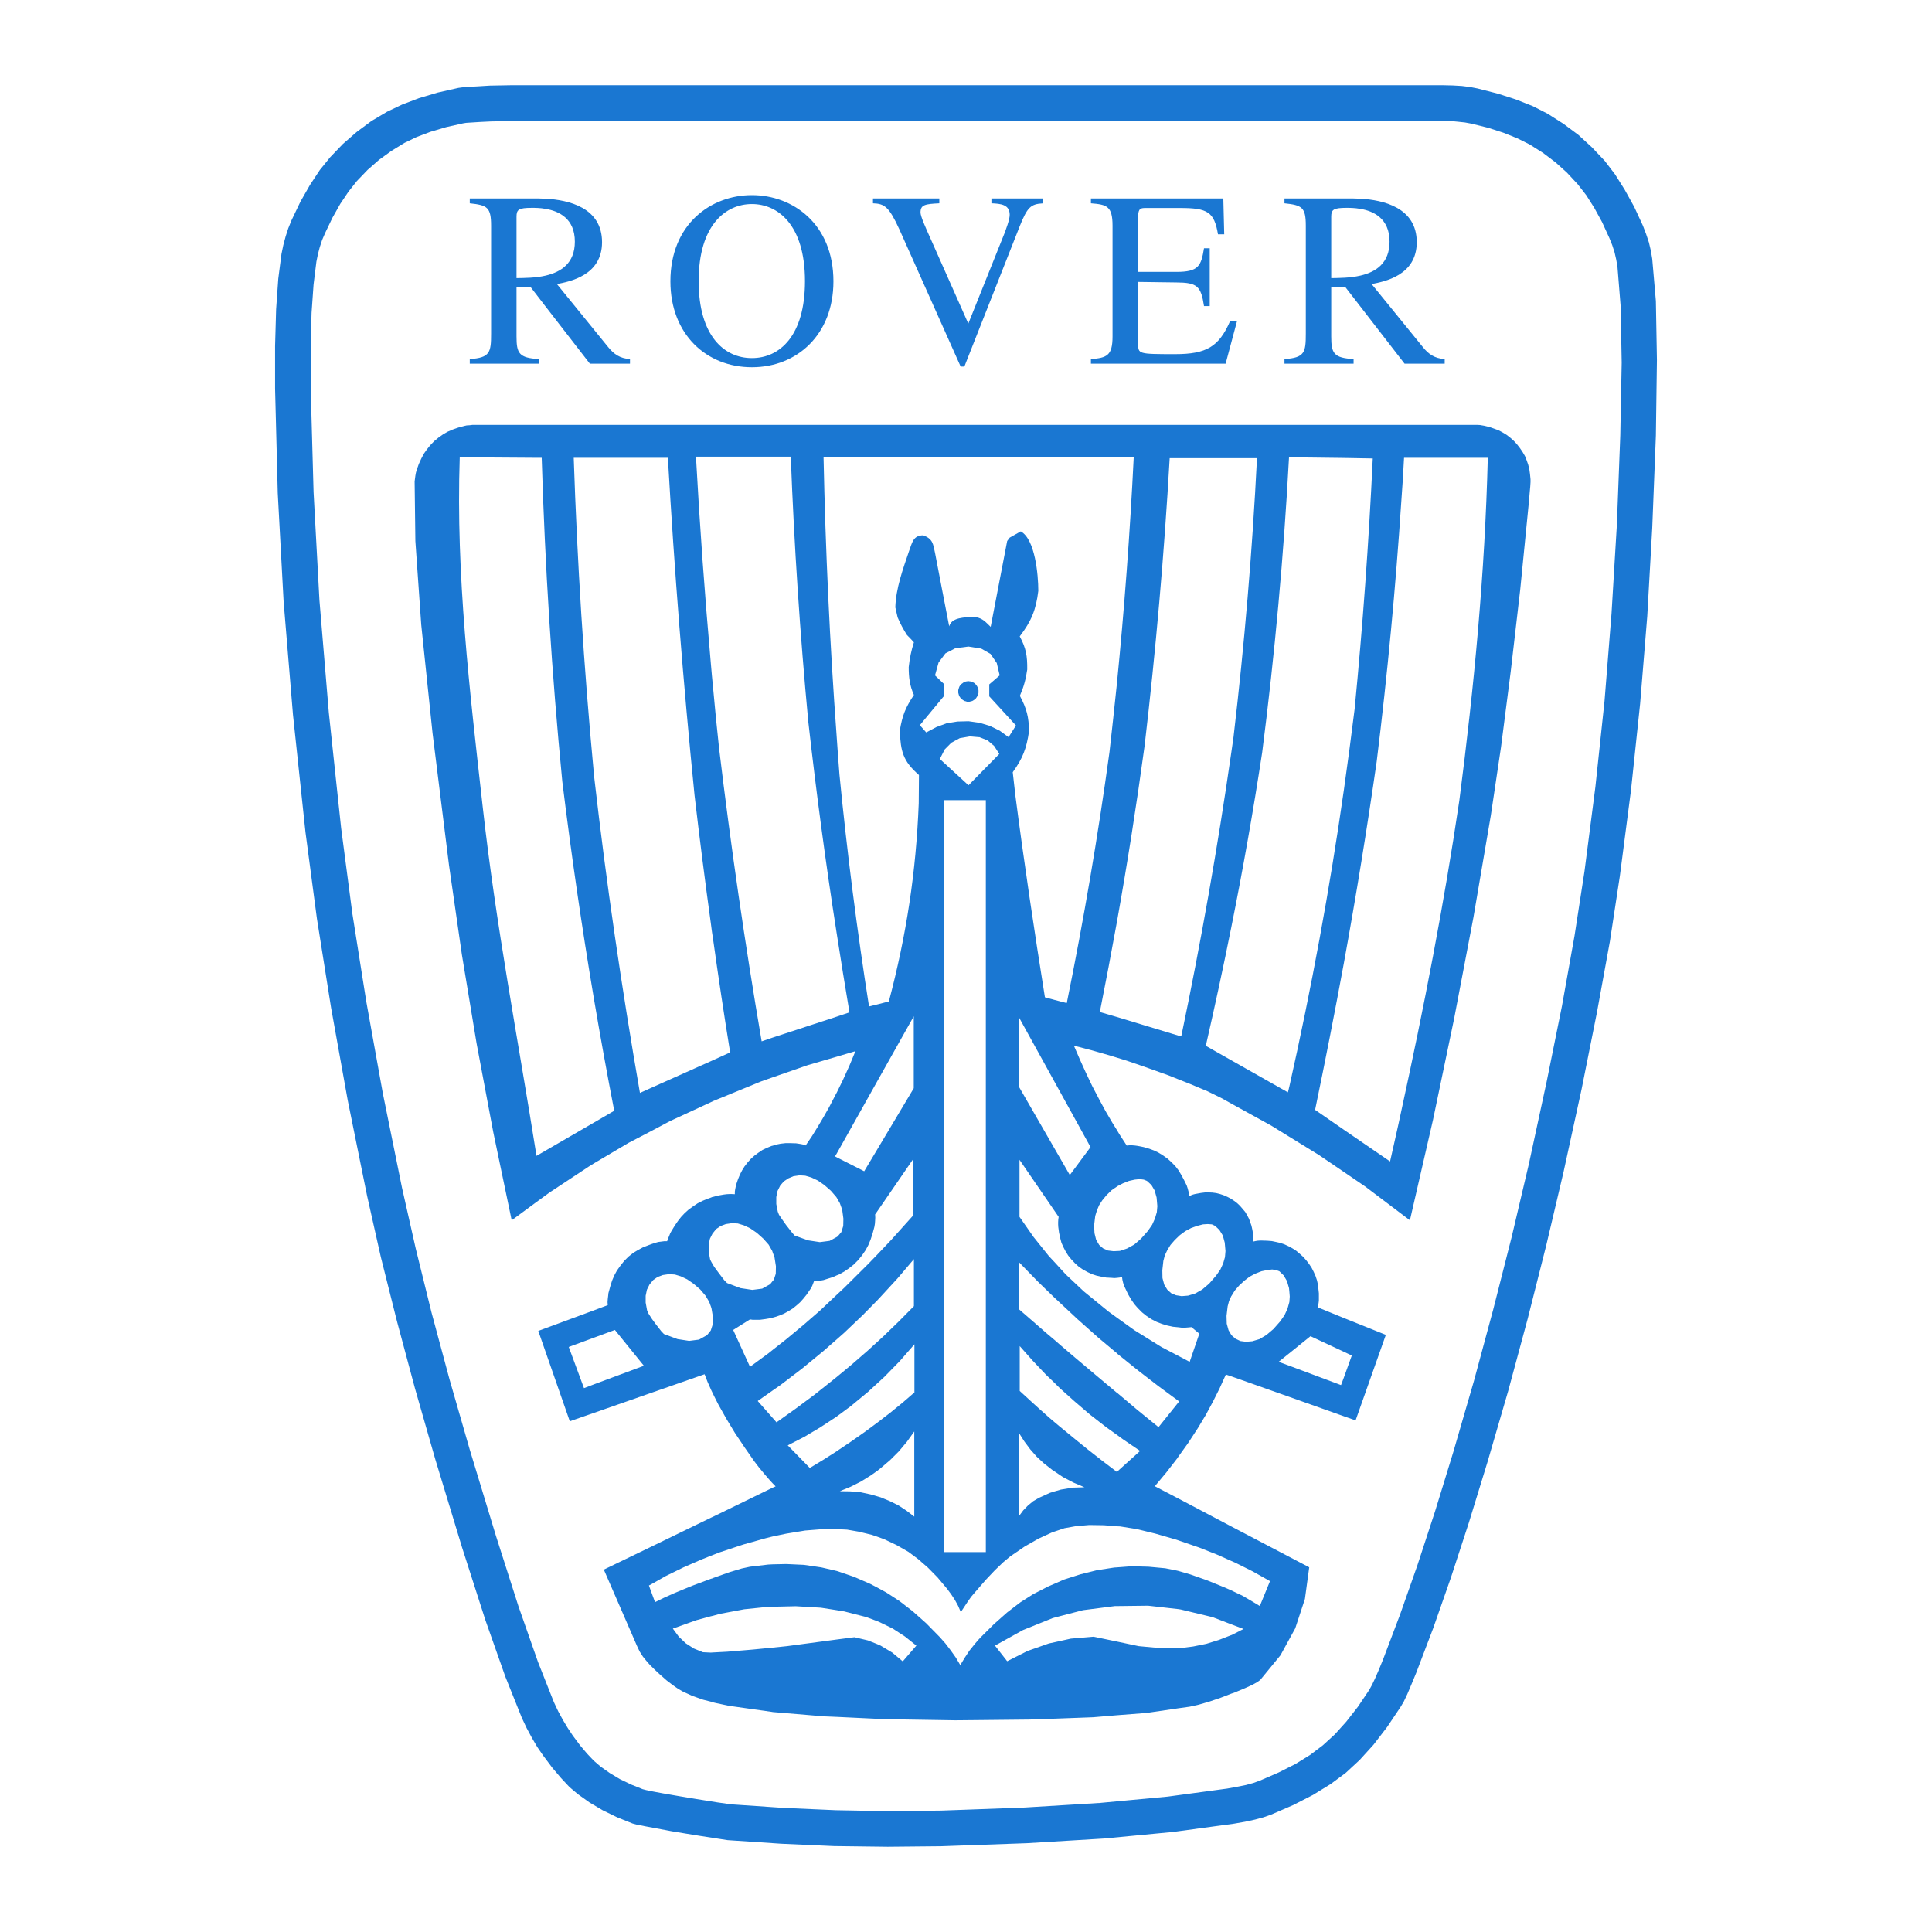 <svg width="26" height="26" viewBox="0 0 26 26" fill="none" xmlns="http://www.w3.org/2000/svg">
<path fill-rule="evenodd" clip-rule="evenodd" d="M0 0H26V26H0V0Z" fill="white"/>
<g filter="url(#filter0_d)">
<path fill-rule="evenodd" clip-rule="evenodd" d="M13.602 13.419L13.453 10.476C13.684 10.108 13.829 9.713 13.667 9.246C13.467 8.668 13.296 8.554 13.027 8.485C12.887 8.449 12.528 8.661 12.446 9.053C12.364 9.443 12.177 10.036 12.572 10.459L12.287 13.503L10.159 14.329L9.53 14.585L8.913 14.871L8.343 15.17L7.791 15.497L7.257 15.851L7.045 16.008L6.874 15.187L6.652 14.002L6.455 12.81L6.281 11.615L6.06 9.836L5.911 8.388L5.831 7.269L5.824 6.467C5.836 6.382 5.87 6.308 5.911 6.233C5.966 6.146 6.043 6.075 6.135 6.026C6.212 5.992 6.284 5.966 6.371 5.959H19.844L19.897 5.961C20.08 5.983 20.218 6.082 20.304 6.245C20.338 6.32 20.357 6.397 20.357 6.481C20.353 6.563 20.345 6.643 20.338 6.724L20.218 7.912L20.092 9.01L19.962 10.019L19.825 10.936L19.591 12.302L19.334 13.66L19.05 15.016L18.823 16.006L18.512 15.772L17.881 15.341L17.229 14.939L16.557 14.568L16.35 14.467L15.811 14.248L15.237 14.046L14.753 13.901L13.602 13.419V13.419Z" fill="white"/>
</g>
<path fill-rule="evenodd" clip-rule="evenodd" d="M7.343 2.674C7.309 2.674 7.278 2.671 7.249 2.671H6.322V2.736C6.558 2.761 6.609 2.789 6.609 3.038V4.492C6.609 4.742 6.594 4.815 6.322 4.832V4.894H7.252V4.832C6.984 4.817 6.951 4.755 6.951 4.528V3.868L7.139 3.861L7.343 4.126L7.938 4.894H8.478V4.832C8.34 4.824 8.261 4.764 8.186 4.673L7.495 3.823C7.666 3.789 8.102 3.709 8.102 3.259C8.102 2.792 7.651 2.691 7.343 2.674V2.674ZM18.308 3.709C18.515 3.661 18.7 3.543 18.7 3.252C18.7 2.939 18.483 2.84 18.308 2.811C18.23 2.797 18.163 2.797 18.122 2.797C17.944 2.797 17.915 2.821 17.915 2.917V3.743C18.026 3.741 18.17 3.741 18.308 3.709ZM18.308 2.674C18.613 2.691 19.066 2.792 19.066 3.259C19.066 3.709 18.63 3.789 18.459 3.823L19.15 4.673C19.223 4.764 19.305 4.824 19.442 4.832V4.894H18.902L18.308 4.126L18.103 3.861L17.915 3.868V4.528C17.915 4.755 17.949 4.817 18.216 4.832V4.894H17.286V4.832C17.558 4.815 17.573 4.742 17.573 4.492V3.038C17.573 2.789 17.522 2.761 17.286 2.736V2.671H18.214C18.242 2.671 18.274 2.674 18.308 2.674ZM10.117 4.819H10.12C10.491 4.819 10.833 4.521 10.833 3.784C10.833 3.018 10.462 2.746 10.12 2.746H10.117C9.775 2.746 9.402 3.018 9.402 3.784C9.402 4.521 9.747 4.819 10.117 4.819ZM10.117 2.626H10.12C10.669 2.626 11.216 3.014 11.216 3.786C11.216 4.502 10.727 4.942 10.12 4.942H10.117C9.51 4.942 9.022 4.502 9.022 3.786C9.022 3.016 9.568 2.626 10.117 2.626ZM14.031 2.671H13.342V2.736C13.47 2.741 13.588 2.753 13.588 2.891C13.588 2.961 13.53 3.103 13.525 3.122L13.031 4.355L12.526 3.218C12.449 3.047 12.388 2.91 12.388 2.859C12.388 2.753 12.453 2.746 12.641 2.736V2.671H11.748V2.736C11.904 2.741 11.964 2.782 12.104 3.088L12.928 4.933H12.978L13.722 3.047C13.824 2.792 13.869 2.746 14.031 2.737V2.671H14.031V2.671ZM16.646 4.326H16.552C16.403 4.665 16.237 4.766 15.815 4.766C15.317 4.766 15.317 4.764 15.317 4.624V3.794L15.832 3.801C16.111 3.803 16.162 3.849 16.203 4.119H16.28V3.341H16.203C16.164 3.579 16.131 3.659 15.832 3.659H15.317V2.914C15.317 2.799 15.355 2.799 15.428 2.799H15.88C16.253 2.799 16.34 2.852 16.391 3.153H16.475L16.463 2.671H14.681V2.736C14.893 2.753 14.972 2.772 14.972 3.037V4.528C14.972 4.786 14.895 4.817 14.681 4.832V4.894H16.494L16.646 4.326V4.326ZM7.343 3.709C7.208 3.741 7.061 3.741 6.951 3.743V2.917C6.951 2.821 6.979 2.797 7.158 2.797C7.199 2.797 7.269 2.797 7.343 2.811C7.519 2.84 7.736 2.939 7.736 3.252C7.736 3.543 7.55 3.661 7.343 3.709ZM7.22 16.176L6.886 16.422L6.638 15.235L6.414 14.043L6.216 12.848L6.043 11.647L5.821 9.865L5.669 8.408L5.59 7.281L5.58 6.479L5.585 6.44L5.59 6.402L5.597 6.363L5.607 6.327L5.636 6.245L5.669 6.173L5.703 6.108L5.742 6.052L5.79 5.992L5.843 5.937L5.901 5.889L5.966 5.843L6.026 5.809L6.093 5.78L6.168 5.754L6.25 5.732L6.281 5.725L6.317 5.723L6.358 5.718H19.884L19.918 5.72L19.947 5.725L19.976 5.73L20.046 5.747L20.108 5.769L20.166 5.79L20.217 5.817L20.272 5.85L20.323 5.889L20.371 5.932L20.414 5.978L20.455 6.031L20.491 6.084L20.523 6.139L20.547 6.2L20.566 6.255L20.581 6.315L20.59 6.38L20.597 6.45V6.489L20.593 6.551L20.585 6.638L20.576 6.746L20.458 7.938L20.33 9.041L20.2 10.053L20.063 10.973L19.829 12.345L19.569 13.708L19.285 15.069L18.974 16.422L18.859 16.335L18.372 15.967L18.086 15.772L17.749 15.543L17.351 15.298L17.108 15.148L16.571 14.852L16.446 14.782L16.251 14.686L16.01 14.585L15.858 14.525L15.726 14.472L15.396 14.354L15.163 14.274L15.03 14.233L14.929 14.202L14.691 14.134L14.452 14.072L14.532 14.257L14.614 14.438L14.7 14.618L14.792 14.794L14.878 14.953L14.97 15.11L15.03 15.206L15.064 15.264L15.163 15.416L15.199 15.413H15.237L15.274 15.416L15.31 15.421L15.391 15.437L15.466 15.459L15.531 15.483L15.591 15.512L15.654 15.551L15.714 15.594L15.769 15.644L15.82 15.697L15.859 15.748L15.861 15.751L15.897 15.811L15.933 15.878L15.97 15.953L15.982 15.989L15.991 16.023L16.001 16.059L16.006 16.098L16.03 16.085L16.054 16.076L16.08 16.069L16.107 16.064L16.162 16.054L16.218 16.047H16.268L16.316 16.049L16.369 16.056L16.42 16.069L16.468 16.085L16.518 16.107L16.564 16.131L16.571 16.136L16.608 16.16L16.649 16.191L16.687 16.227L16.723 16.269L16.757 16.309L16.784 16.355L16.808 16.401L16.824 16.444L16.841 16.493L16.853 16.546L16.863 16.603L16.866 16.63V16.683L16.863 16.709L16.894 16.702L16.923 16.697L16.954 16.695H16.986L17.053 16.697L17.116 16.702L17.174 16.714L17.227 16.726L17.284 16.745L17.342 16.772L17.352 16.777L17.395 16.801L17.446 16.834L17.494 16.875L17.54 16.916L17.58 16.962L17.617 17.01L17.651 17.061L17.679 17.116L17.704 17.172L17.723 17.229L17.735 17.282L17.742 17.34L17.749 17.405V17.504L17.745 17.535L17.74 17.564L17.732 17.593L18.087 17.738L18.65 17.964L18.243 19.115L18.087 19.06L17.352 18.799L16.572 18.523L16.497 18.498L16.413 18.684L16.321 18.867L16.225 19.045L16.119 19.221L15.987 19.423L15.859 19.601L15.845 19.623L15.698 19.813L15.541 20.001L15.859 20.167L16.572 20.543L17.352 20.952L17.619 21.092L17.561 21.518L17.431 21.913L17.352 22.057L17.232 22.276L16.959 22.609L16.918 22.638L16.849 22.676L16.742 22.724L16.608 22.78L16.571 22.792L16.429 22.847L16.273 22.9L16.131 22.941L16.01 22.968L15.859 22.989L15.43 23.052L15.03 23.083L14.71 23.11L14.194 23.129L13.852 23.141L13.169 23.148L12.86 23.151L11.914 23.136L11.803 23.131L11.259 23.105L11.09 23.098L10.399 23.04L10.39 23.038L9.809 22.956L9.626 22.917L9.597 22.91L9.566 22.9L9.463 22.874L9.318 22.823L9.191 22.765L9.128 22.729L9.056 22.679L8.971 22.614L8.88 22.534L8.808 22.467L8.774 22.433L8.747 22.407L8.694 22.346L8.651 22.293L8.632 22.262L8.61 22.229L8.591 22.19L8.571 22.147L8.126 21.123L8.774 20.81L9.566 20.425L9.597 20.411L10.399 20.02L10.438 20.003L10.399 19.963L10.361 19.922L10.286 19.835L10.214 19.748L10.146 19.659L10.019 19.476L9.893 19.288L9.778 19.098L9.667 18.901L9.617 18.802L9.597 18.761L9.568 18.701L9.566 18.696L9.522 18.597L9.482 18.494L8.774 18.741L7.993 19.014L7.668 19.127L7.244 17.911L7.993 17.634L8.179 17.564L8.176 17.523L8.179 17.482L8.184 17.441L8.188 17.402L8.212 17.314L8.237 17.234L8.268 17.162L8.302 17.099L8.35 17.032L8.4 16.969L8.458 16.911L8.523 16.86L8.586 16.822L8.653 16.786L8.733 16.755L8.774 16.74L8.817 16.726L8.858 16.714L8.899 16.709L8.937 16.704H8.978L8.99 16.668L9.005 16.634L9.019 16.598L9.036 16.567L9.08 16.495L9.123 16.432L9.166 16.377L9.212 16.328L9.267 16.278L9.327 16.235L9.388 16.194L9.455 16.16L9.518 16.134L9.566 16.117L9.585 16.109L9.597 16.107L9.66 16.09L9.739 16.076L9.778 16.071L9.814 16.069H9.85L9.889 16.071V16.037L9.894 16.003L9.901 15.97L9.908 15.939L9.932 15.869L9.959 15.804L9.988 15.748L10.019 15.698L10.06 15.645L10.103 15.597L10.154 15.551L10.207 15.512L10.262 15.475L10.322 15.447L10.382 15.422L10.399 15.418L10.447 15.403L10.507 15.391L10.57 15.384H10.637L10.712 15.386L10.746 15.391L10.777 15.396L10.811 15.403L10.842 15.415L10.927 15.29L11.006 15.162L11.083 15.032L11.158 14.9L11.254 14.715L11.259 14.707L11.346 14.529L11.432 14.339L11.512 14.146L11.259 14.221L10.871 14.334L10.399 14.498L10.243 14.553L9.626 14.806L9.597 14.818L9.566 14.833L9.019 15.086L8.774 15.216L8.461 15.379L7.993 15.656L7.919 15.702L7.394 16.049L7.22 16.176V16.176ZM18.859 6.736C18.782 7.91 18.671 9.081 18.527 10.248C18.397 11.153 18.25 12.057 18.086 12.957C17.964 13.618 17.835 14.278 17.698 14.936L18.086 15.204L18.707 15.63C18.758 15.401 18.811 15.175 18.859 14.946C19.162 13.561 19.432 12.174 19.639 10.773C19.839 9.234 19.983 7.714 20.022 6.161H18.895C18.886 6.353 18.873 6.545 18.859 6.736V6.736ZM18.086 6.163L17.352 6.154H17.347C17.276 7.481 17.155 8.806 16.986 10.125C16.866 10.911 16.728 11.695 16.571 12.475C16.464 13.01 16.349 13.543 16.227 14.074L16.571 14.269L17.332 14.7C17.34 14.674 17.345 14.647 17.352 14.62C17.649 13.299 17.895 11.966 18.086 10.626C18.137 10.267 18.185 9.905 18.23 9.542C18.339 8.42 18.421 7.296 18.474 6.17L18.086 6.163V6.163ZM18.086 18.192L17.636 17.982L17.352 18.211L17.207 18.327L17.352 18.38L18.047 18.64L18.086 18.536L18.192 18.242L18.086 18.192ZM17.352 17.385L17.347 17.335L17.32 17.241L17.275 17.164L17.217 17.108L17.174 17.092L17.12 17.084L17.053 17.092L16.976 17.108L16.894 17.14L16.817 17.181L16.745 17.236L16.675 17.301L16.617 17.368L16.574 17.438L16.571 17.441L16.54 17.508L16.521 17.581L16.506 17.708L16.509 17.814L16.533 17.901L16.571 17.966L16.574 17.97L16.627 18.016L16.692 18.047L16.767 18.057L16.853 18.05L16.95 18.021L17.044 17.965L17.137 17.886L17.229 17.782L17.287 17.698L17.326 17.614L17.349 17.532L17.352 17.52L17.357 17.448L17.352 17.385ZM16.571 6.166H15.741C15.667 7.46 15.554 8.752 15.403 10.04C15.295 10.834 15.171 11.624 15.03 12.412C14.957 12.815 14.881 13.217 14.801 13.619L15.03 13.686L15.859 13.937L15.897 13.946C16.162 12.679 16.387 11.403 16.571 10.122C16.581 10.055 16.591 9.987 16.6 9.92C16.747 8.672 16.853 7.42 16.916 6.166H16.571V6.166V6.166ZM16.571 21.007L16.383 20.923L16.138 20.826L15.859 20.73L15.83 20.72L15.55 20.639L15.3 20.578L15.074 20.542L15.03 20.54L14.857 20.526L14.659 20.523L14.481 20.538L14.325 20.566L14.194 20.61L14.154 20.624L13.976 20.706L13.79 20.812L13.597 20.944L13.504 21.021L13.39 21.13L13.265 21.262L13.169 21.373L13.123 21.426L13.07 21.488L13.022 21.556L12.976 21.626L12.93 21.695L12.894 21.611L12.851 21.532L12.8 21.455L12.747 21.383L12.617 21.228L12.487 21.096L12.355 20.981L12.225 20.884L12.066 20.793L11.902 20.715L11.803 20.679L11.733 20.655L11.555 20.612L11.399 20.585L11.259 20.578L11.225 20.576L11.037 20.581L10.835 20.597L10.58 20.639L10.399 20.677L10.303 20.701L10.004 20.785L9.684 20.891L9.597 20.925L9.566 20.937L9.438 20.988L9.198 21.093L8.961 21.209L8.774 21.315L8.733 21.337L8.774 21.45L8.815 21.561L8.94 21.5L9.067 21.443L9.197 21.389L9.327 21.336L9.566 21.247L9.597 21.238L9.6 21.235L9.816 21.158L9.982 21.108L10.093 21.084L10.339 21.055L10.399 21.052L10.582 21.048L10.82 21.059L11.052 21.093L11.259 21.141L11.276 21.146L11.495 21.221L11.711 21.315L11.803 21.363L11.926 21.43L12.102 21.544L12.282 21.683L12.463 21.844L12.646 22.03L12.723 22.117L12.795 22.211L12.863 22.307L12.923 22.408L12.983 22.309L13.045 22.215L13.118 22.124L13.168 22.066L13.195 22.037L13.376 21.857L13.553 21.7L13.729 21.565L13.903 21.454L14.11 21.348L14.194 21.312L14.319 21.257L14.538 21.187L14.762 21.131L14.996 21.095L15.03 21.093L15.227 21.078L15.456 21.084L15.682 21.105L15.837 21.136L15.858 21.141L16.022 21.189L16.236 21.264L16.48 21.363L16.571 21.403L16.602 21.418L16.723 21.476L16.838 21.543L16.954 21.613L17.091 21.278L16.86 21.148L16.624 21.03L16.571 21.007V21.007ZM16.571 21.86L16.319 21.763L15.89 21.66L15.859 21.655L15.451 21.609L15.03 21.614H15.004L14.575 21.669L14.194 21.768L14.163 21.777L13.768 21.936L13.39 22.146L13.554 22.356L13.828 22.218L14.115 22.117L14.194 22.1L14.411 22.052L14.717 22.026L15.03 22.091L15.324 22.153L15.54 22.173L15.736 22.18L15.858 22.177H15.907L16.056 22.158L16.234 22.122L16.405 22.069L16.571 22.004H16.574L16.735 21.922L16.571 21.86ZM15.858 16.641L15.81 16.687L15.752 16.754L15.709 16.824L15.675 16.896L15.656 16.969L15.642 17.094L15.644 17.2L15.668 17.289L15.709 17.356L15.762 17.404L15.827 17.431L15.859 17.436L15.902 17.443L15.989 17.436L16.085 17.407L16.179 17.354L16.273 17.274L16.364 17.169L16.422 17.087L16.461 17.002L16.485 16.918L16.492 16.836L16.482 16.723L16.456 16.627L16.41 16.552L16.352 16.497L16.309 16.477L16.254 16.473L16.189 16.477L16.112 16.497L16.03 16.526L15.95 16.569L15.878 16.622L15.858 16.641V16.641ZM15.858 17.862L15.786 17.855L15.707 17.838L15.635 17.816L15.567 17.79L15.497 17.754L15.43 17.71L15.37 17.662L15.312 17.604L15.266 17.551L15.223 17.489L15.182 17.419L15.143 17.337L15.126 17.301L15.114 17.262L15.105 17.224L15.1 17.186L15.066 17.193L15.032 17.197H15.03L14.996 17.2L14.962 17.197L14.886 17.193L14.816 17.18L14.753 17.166L14.695 17.147L14.633 17.118L14.572 17.084L14.517 17.046L14.466 17L14.418 16.949L14.375 16.896L14.339 16.838L14.308 16.778L14.284 16.723L14.267 16.658L14.252 16.588L14.242 16.513L14.24 16.48V16.446L14.242 16.41L14.247 16.376L14.194 16.299L13.72 15.608V16.376L13.91 16.648L14.117 16.906L14.194 16.988L14.341 17.149L14.584 17.378L14.917 17.65L15.03 17.732L15.264 17.9L15.629 18.127L15.858 18.247L16.01 18.327L16.14 17.948L16.034 17.86L15.993 17.864L15.954 17.867L15.916 17.869L15.875 17.864L15.858 17.862V17.862ZM15.858 18.852L15.589 18.654L15.314 18.442L15.042 18.223L15.03 18.211L14.777 17.999L14.502 17.754L14.233 17.503L14.194 17.467L13.968 17.248L13.71 16.983V17.617L13.898 17.78L14.086 17.944L14.194 18.035L14.274 18.105L14.464 18.267L14.744 18.503L15.025 18.739L15.03 18.741L15.307 18.975L15.591 19.206L15.858 18.873L15.871 18.859L15.858 18.852ZM15.03 6.154H11.083C11.109 7.411 11.167 8.653 11.259 9.903C11.271 10.076 11.283 10.25 11.297 10.423C11.399 11.467 11.532 12.508 11.695 13.544L11.803 13.518L11.962 13.477C12.198 12.586 12.328 11.736 12.364 10.811L12.367 10.43C12.152 10.242 12.121 10.115 12.109 9.833C12.143 9.629 12.184 9.525 12.299 9.352C12.242 9.226 12.229 9.113 12.229 8.978C12.242 8.858 12.263 8.757 12.299 8.644C12.268 8.61 12.237 8.576 12.205 8.545C12.157 8.47 12.115 8.391 12.08 8.309C12.07 8.263 12.059 8.22 12.049 8.174C12.056 7.919 12.152 7.656 12.234 7.415C12.275 7.307 12.287 7.204 12.425 7.204C12.552 7.252 12.557 7.314 12.584 7.444C12.646 7.772 12.711 8.102 12.774 8.429C12.798 8.343 12.887 8.306 13.084 8.304C13.118 8.304 13.145 8.306 13.169 8.314C13.243 8.338 13.284 8.391 13.332 8.436L13.554 7.281L13.588 7.235L13.737 7.151C13.93 7.257 13.973 7.733 13.973 7.952C13.942 8.208 13.879 8.36 13.723 8.564C13.809 8.723 13.826 8.829 13.824 9.01C13.805 9.142 13.778 9.241 13.725 9.364C13.817 9.537 13.846 9.65 13.848 9.843C13.814 10.074 13.764 10.204 13.629 10.392L13.665 10.71C13.783 11.618 13.918 12.521 14.062 13.421L14.194 13.457L14.356 13.499C14.584 12.379 14.776 11.252 14.931 10.12C14.965 9.814 14.999 9.511 15.03 9.207C15.131 8.191 15.207 7.173 15.257 6.154H15.03V6.154V6.154ZM15.03 15.969L14.96 16.017L14.893 16.082L14.835 16.152L14.791 16.22L14.761 16.292L14.739 16.364L14.724 16.489L14.729 16.595L14.751 16.684L14.792 16.754L14.845 16.8L14.91 16.829L14.985 16.838L15.03 16.836L15.071 16.834L15.167 16.802L15.264 16.749L15.355 16.67L15.447 16.566L15.505 16.482L15.543 16.398L15.568 16.313L15.575 16.232L15.565 16.116L15.539 16.022L15.495 15.947L15.435 15.892L15.392 15.875L15.339 15.868L15.271 15.875L15.194 15.892L15.113 15.924L15.036 15.964L15.03 15.969V15.969ZM15.03 19.309L14.886 19.206L14.666 19.035L14.455 18.854L14.262 18.681L14.194 18.613L14.074 18.498L13.896 18.31L13.723 18.115V18.719L13.855 18.84L13.987 18.96L14.12 19.078L14.194 19.141L14.257 19.194L14.447 19.35L14.64 19.507L14.833 19.658L15.03 19.808L15.343 19.526L15.112 19.369L15.03 19.309V19.309ZM14.194 14.563L13.71 13.686V14.621L14.194 15.461L14.397 15.813L14.676 15.437L14.194 14.563ZM14.194 19.803L14.173 19.791L14.047 19.692L13.951 19.603L13.864 19.504L13.785 19.398L13.715 19.288V20.4L13.77 20.326L13.833 20.261L13.903 20.203L13.982 20.157L14.129 20.09L14.194 20.07L14.278 20.046L14.435 20.02L14.594 20.015L14.447 19.952L14.305 19.878L14.194 19.803V19.803ZM13.168 8.723L13.034 8.701L12.858 8.723L12.723 8.793L12.631 8.916L12.583 9.089L12.706 9.207V9.364L12.379 9.759L12.465 9.857L12.6 9.785L12.738 9.734L12.884 9.71L13.034 9.706L13.168 9.725L13.181 9.727L13.32 9.768L13.453 9.833L13.573 9.92L13.672 9.763L13.313 9.371V9.21L13.453 9.089L13.414 8.923L13.33 8.8L13.204 8.728L13.168 8.723ZM13.168 9.92L13.053 9.91L12.916 9.934L12.803 9.995L12.713 10.086L12.648 10.214L13.034 10.568L13.168 10.431L13.448 10.146L13.378 10.038L13.289 9.963L13.18 9.92H13.168V9.92ZM13.168 10.768H12.706V20.887H13.267V10.768H13.168V10.768ZM11.803 21.816L11.656 21.761L11.362 21.686L11.259 21.669L11.047 21.636L10.71 21.616L10.399 21.623H10.348L10.016 21.657L9.691 21.718L9.597 21.744L9.566 21.751L9.371 21.804L9.055 21.917L9.135 22.026L9.229 22.115L9.337 22.185L9.46 22.235L9.566 22.24L9.597 22.238L9.787 22.228L10.132 22.199L10.399 22.173L10.592 22.153L11.259 22.064L11.499 22.033L11.68 22.076L11.803 22.125L11.851 22.146L12.008 22.24L12.149 22.358L12.332 22.146L12.178 22.023L12.015 21.917L11.839 21.831L11.803 21.816V21.816ZM11.803 14.556L11.259 15.526L11.237 15.562L11.259 15.574L11.63 15.762L11.803 15.473L12.297 14.645V13.677L11.803 14.556V14.556ZM11.803 16.306L11.777 16.343L11.779 16.386L11.777 16.427L11.774 16.468L11.767 16.511L11.743 16.6L11.716 16.682L11.685 16.757L11.649 16.824L11.601 16.894L11.548 16.959L11.49 17.017L11.423 17.07L11.36 17.113L11.29 17.152L11.259 17.164L11.211 17.186L11.122 17.214L11.081 17.227L11.04 17.234L10.999 17.241H10.955L10.943 17.272L10.931 17.303L10.915 17.335L10.895 17.364L10.854 17.424L10.811 17.477L10.768 17.525L10.722 17.566L10.669 17.609L10.611 17.645L10.553 17.677L10.491 17.703L10.435 17.722L10.399 17.732L10.373 17.739L10.303 17.751L10.228 17.761H10.127L10.093 17.756L9.867 17.898L10.093 18.394L10.339 18.214L10.399 18.166L10.577 18.026L10.81 17.833L11.039 17.634L11.258 17.427L11.364 17.328L11.682 17.012L11.803 16.887L11.991 16.689L12.289 16.357V15.599L11.803 16.306V16.306ZM11.803 17.503L11.608 17.701L11.36 17.937L11.259 18.026L11.081 18.182L10.794 18.418L10.5 18.642L10.399 18.712L10.197 18.854L10.399 19.083L10.45 19.141L10.707 18.958L10.96 18.77L11.208 18.573L11.259 18.532L11.451 18.373L11.671 18.182L11.803 18.062L11.887 17.985L12.094 17.785L12.299 17.578V16.945L12.078 17.205L11.846 17.457L11.803 17.503ZM11.803 18.62L11.682 18.731L11.451 18.922L11.259 19.064L11.249 19.071L11.04 19.208L10.825 19.336L10.601 19.451L10.898 19.755L11.085 19.642L11.259 19.531L11.273 19.521L11.456 19.398L11.637 19.271L11.803 19.148L11.81 19.143L11.979 19.013L12.145 18.878L12.306 18.739V18.091L12.109 18.317L11.902 18.529L11.803 18.62ZM11.803 19.796L11.721 19.854L11.586 19.938L11.447 20.008L11.302 20.068L11.442 20.07L11.582 20.082L11.716 20.111L11.803 20.136L11.851 20.15L11.974 20.201L12.09 20.258L12.201 20.331L12.304 20.41V19.264L12.206 19.401L12.097 19.531L11.979 19.649L11.849 19.76L11.803 19.796V19.796ZM13.168 9.296V9.323L13.164 9.342L13.157 9.361L13.147 9.378L13.137 9.393L13.128 9.405L13.116 9.414L13.101 9.424L13.084 9.434L13.067 9.438L13.048 9.443H13.012L12.998 9.438L12.981 9.434L12.964 9.424L12.949 9.414L12.935 9.402L12.923 9.388L12.913 9.373L12.906 9.359L12.901 9.342L12.896 9.323V9.287L12.901 9.27L12.906 9.253L12.913 9.236L12.923 9.222L12.935 9.207L12.949 9.198L12.964 9.186L12.981 9.179L12.998 9.171L13.012 9.169L13.031 9.166L13.048 9.169L13.067 9.171L13.084 9.179L13.101 9.186L13.116 9.195L13.128 9.207L13.137 9.219L13.147 9.231L13.157 9.251L13.164 9.268L13.168 9.287V9.296V9.296ZM11.259 12.555C11.111 11.611 10.985 10.664 10.878 9.715C10.766 8.528 10.687 7.338 10.642 6.146H9.366C9.417 7.078 9.484 8.001 9.566 8.926C9.576 9.039 9.585 9.149 9.597 9.263C9.621 9.532 9.648 9.8 9.677 10.069C9.835 11.389 10.026 12.704 10.25 14.014L10.399 13.963L11.259 13.682L11.432 13.624C11.372 13.268 11.314 12.911 11.259 12.555V12.555ZM11.259 16.116L11.302 16.191L11.334 16.28L11.35 16.4L11.348 16.499L11.322 16.581L11.273 16.639L11.259 16.648L11.165 16.699L11.033 16.716L10.874 16.692L10.693 16.627L10.657 16.585L10.58 16.487L10.522 16.405L10.483 16.347L10.467 16.306L10.447 16.203V16.109L10.464 16.027L10.5 15.955L10.548 15.899L10.609 15.858L10.678 15.829L10.76 15.817L10.837 15.822L10.919 15.846L11.006 15.887L11.093 15.947L11.182 16.025L11.252 16.106L11.259 16.116V16.116ZM10.399 17.238L10.414 17.222L10.44 17.142L10.442 17.041L10.423 16.92L10.399 16.855L10.392 16.834L10.344 16.75L10.271 16.668L10.185 16.591L10.096 16.53L10.011 16.49L9.929 16.465L9.85 16.461L9.768 16.473L9.698 16.499L9.638 16.54L9.597 16.591L9.59 16.598L9.566 16.646L9.554 16.67L9.537 16.752V16.843L9.556 16.947L9.566 16.969L9.576 16.988L9.597 17.024L9.612 17.049L9.67 17.128L9.747 17.229L9.785 17.267L9.966 17.335L10.125 17.359L10.257 17.342L10.365 17.282L10.399 17.238V17.238ZM9.597 12.644C9.585 12.571 9.575 12.497 9.566 12.424C9.487 11.851 9.414 11.277 9.347 10.703C9.195 9.191 9.075 7.677 8.988 6.161H7.721C7.768 7.569 7.857 8.976 7.989 10.378C7.991 10.406 7.994 10.434 7.997 10.463C8.16 11.89 8.366 13.292 8.612 14.708L8.774 14.635L9.566 14.281L9.597 14.267L9.826 14.163C9.744 13.658 9.668 13.151 9.597 12.644V12.644ZM9.566 17.903L9.59 17.828L9.595 17.727L9.575 17.607L9.566 17.58L9.544 17.52L9.494 17.436L9.424 17.354L9.335 17.277L9.248 17.217L9.161 17.176L9.082 17.152L9.002 17.147L8.92 17.159L8.848 17.186L8.79 17.227L8.773 17.248L8.742 17.284L8.706 17.356L8.689 17.438V17.53L8.708 17.634L8.725 17.674L8.764 17.735L8.773 17.749L8.822 17.816L8.899 17.915L8.935 17.953L9.118 18.021L9.274 18.045L9.407 18.028L9.515 17.968L9.563 17.908L9.566 17.903ZM7.993 18.63L8.665 18.38L8.275 17.898L7.993 18.002L7.654 18.127L7.859 18.681L7.993 18.63V18.63ZM7.993 13.443C8.078 13.946 8.169 14.448 8.266 14.948L7.993 15.107L7.22 15.555C6.972 13.99 6.671 12.434 6.496 10.857C6.32 9.284 6.134 7.745 6.187 6.154L7.22 6.161H7.29C7.334 7.623 7.425 9.058 7.567 10.515C7.687 11.494 7.829 12.47 7.993 13.443V13.443Z" fill="#1A77D2"/>
<path fill-rule="evenodd" clip-rule="evenodd" d="M9.792 24.764L9.604 24.735L9.417 24.706L9.226 24.675L9.038 24.644L8.831 24.605L8.675 24.576L8.569 24.555L8.513 24.54L8.304 24.456L8.111 24.362L7.935 24.258L7.774 24.143L7.663 24.049L7.55 23.928L7.432 23.789L7.309 23.625L7.23 23.51L7.158 23.387L7.088 23.257L7.023 23.119L6.801 22.565L6.531 21.799L6.218 20.824L5.857 19.635L5.585 18.686L5.342 17.78L5.125 16.916L4.94 16.092L4.68 14.809L4.456 13.564L4.265 12.362L4.111 11.199L3.943 9.619L3.817 8.097L3.738 6.636L3.702 5.232V4.658L3.716 4.162L3.745 3.751L3.788 3.418L3.813 3.298L3.844 3.182L3.88 3.071L3.924 2.963L4.044 2.712L4.172 2.488L4.304 2.288L4.444 2.115L4.615 1.937L4.8 1.776L4.998 1.629L5.21 1.503L5.412 1.407L5.638 1.321L5.889 1.246L6.168 1.183L6.218 1.176L6.305 1.169L6.43 1.162L6.592 1.152L6.869 1.147H19.425L19.553 1.15L19.673 1.157L19.784 1.171L19.887 1.191L20.16 1.261L20.405 1.34L20.629 1.429L20.827 1.53L21.039 1.665L21.241 1.815L21.424 1.983L21.597 2.166L21.735 2.347L21.864 2.552L21.992 2.783L22.11 3.038L22.153 3.151L22.19 3.262L22.216 3.372L22.235 3.485L22.284 4.051L22.298 4.844L22.284 5.862L22.235 7.105L22.168 8.292L22.072 9.47L21.949 10.635L21.799 11.791L21.665 12.67L21.491 13.624L21.284 14.659L21.041 15.774L20.807 16.766L20.559 17.747L20.297 18.717L20.018 19.675L19.767 20.492L19.524 21.236L19.288 21.91L19.059 22.512L18.994 22.669L18.939 22.799L18.891 22.9L18.848 22.972L18.667 23.242L18.484 23.48L18.298 23.685L18.11 23.859L17.906 24.01L17.67 24.155L17.403 24.292L17.107 24.42L17.005 24.456L16.89 24.487L16.757 24.516L16.608 24.542L15.792 24.653L14.86 24.742L13.817 24.805L13.001 24.834L12.664 24.846L11.946 24.853L11.226 24.844L10.511 24.812L9.792 24.764V24.764ZM13 1.629H6.874L6.609 1.634L6.464 1.641L6.354 1.648L6.274 1.653L6.231 1.66L6.004 1.711L5.795 1.773L5.609 1.843L5.443 1.923L5.267 2.031L5.101 2.151L4.947 2.286L4.803 2.436L4.689 2.58L4.579 2.744L4.473 2.932L4.374 3.139L4.335 3.23L4.304 3.324L4.278 3.423L4.258 3.522L4.22 3.828L4.193 4.21L4.181 4.67V5.21L4.22 6.621L4.299 8.078L4.425 9.588L4.591 11.144L4.742 12.295L4.93 13.482L5.152 14.713L5.41 15.984L5.595 16.803L5.807 17.662L6.05 18.565L6.322 19.509L6.674 20.668L6.978 21.619L7.24 22.366L7.454 22.907L7.512 23.03L7.575 23.146L7.64 23.254L7.707 23.355L7.806 23.488L7.9 23.599L7.991 23.695L8.08 23.772L8.206 23.861L8.343 23.943L8.492 24.015L8.649 24.078L8.695 24.09L8.786 24.109L8.926 24.135L9.111 24.167L9.292 24.198L9.475 24.227L9.656 24.256L9.839 24.282L10.544 24.33L11.25 24.361L11.958 24.374L12.666 24.366L13.001 24.354L13.788 24.325L14.804 24.263L15.714 24.178L16.514 24.07L16.647 24.046L16.767 24.022L16.871 23.993L16.957 23.962L17.208 23.853L17.432 23.74L17.631 23.617L17.803 23.487L17.964 23.34L18.118 23.169L18.274 22.969L18.426 22.743L18.462 22.678L18.506 22.586L18.556 22.471L18.614 22.329L18.84 21.732L19.074 21.067L19.313 20.337L19.558 19.54L19.835 18.586L20.095 17.623L20.343 16.648L20.575 15.663L20.813 14.562L21.02 13.539L21.189 12.595L21.323 11.728L21.47 10.589L21.593 9.433L21.687 8.256L21.759 7.061L21.805 5.86L21.824 4.88L21.81 4.123L21.767 3.589L21.75 3.492L21.728 3.396L21.697 3.3L21.658 3.203L21.56 2.989L21.456 2.799L21.348 2.628L21.232 2.479L21.088 2.324L20.934 2.185L20.767 2.059L20.589 1.946L20.421 1.862L20.235 1.787L20.028 1.72L19.802 1.664L19.715 1.648L19.621 1.638L19.518 1.628H13V1.629V1.629Z" fill="#1A77D2"/>
<defs>
<filter id="filter0_d" x="1.824" y="5.959" width="22.533" height="18.049" filterUnits="userSpaceOnUse" color-interpolation-filters="sRGB">
<feFlood flood-opacity="0" result="BackgroundImageFix"/>
<feColorMatrix in="SourceAlpha" type="matrix" values="0 0 0 0 0 0 0 0 0 0 0 0 0 0 0 0 0 0 127 0"/>
<feOffset dy="4"/>
<feGaussianBlur stdDeviation="2"/>
<feColorMatrix type="matrix" values="0 0 0 0 0 0 0 0 0 0 0 0 0 0 0 0 0 0 0.25 0"/>
<feBlend mode="normal" in2="BackgroundImageFix" result="effect1_dropShadow"/>
<feBlend mode="normal" in="SourceGraphic" in2="effect1_dropShadow" result="shape"/>
</filter>
</defs>
</svg>
